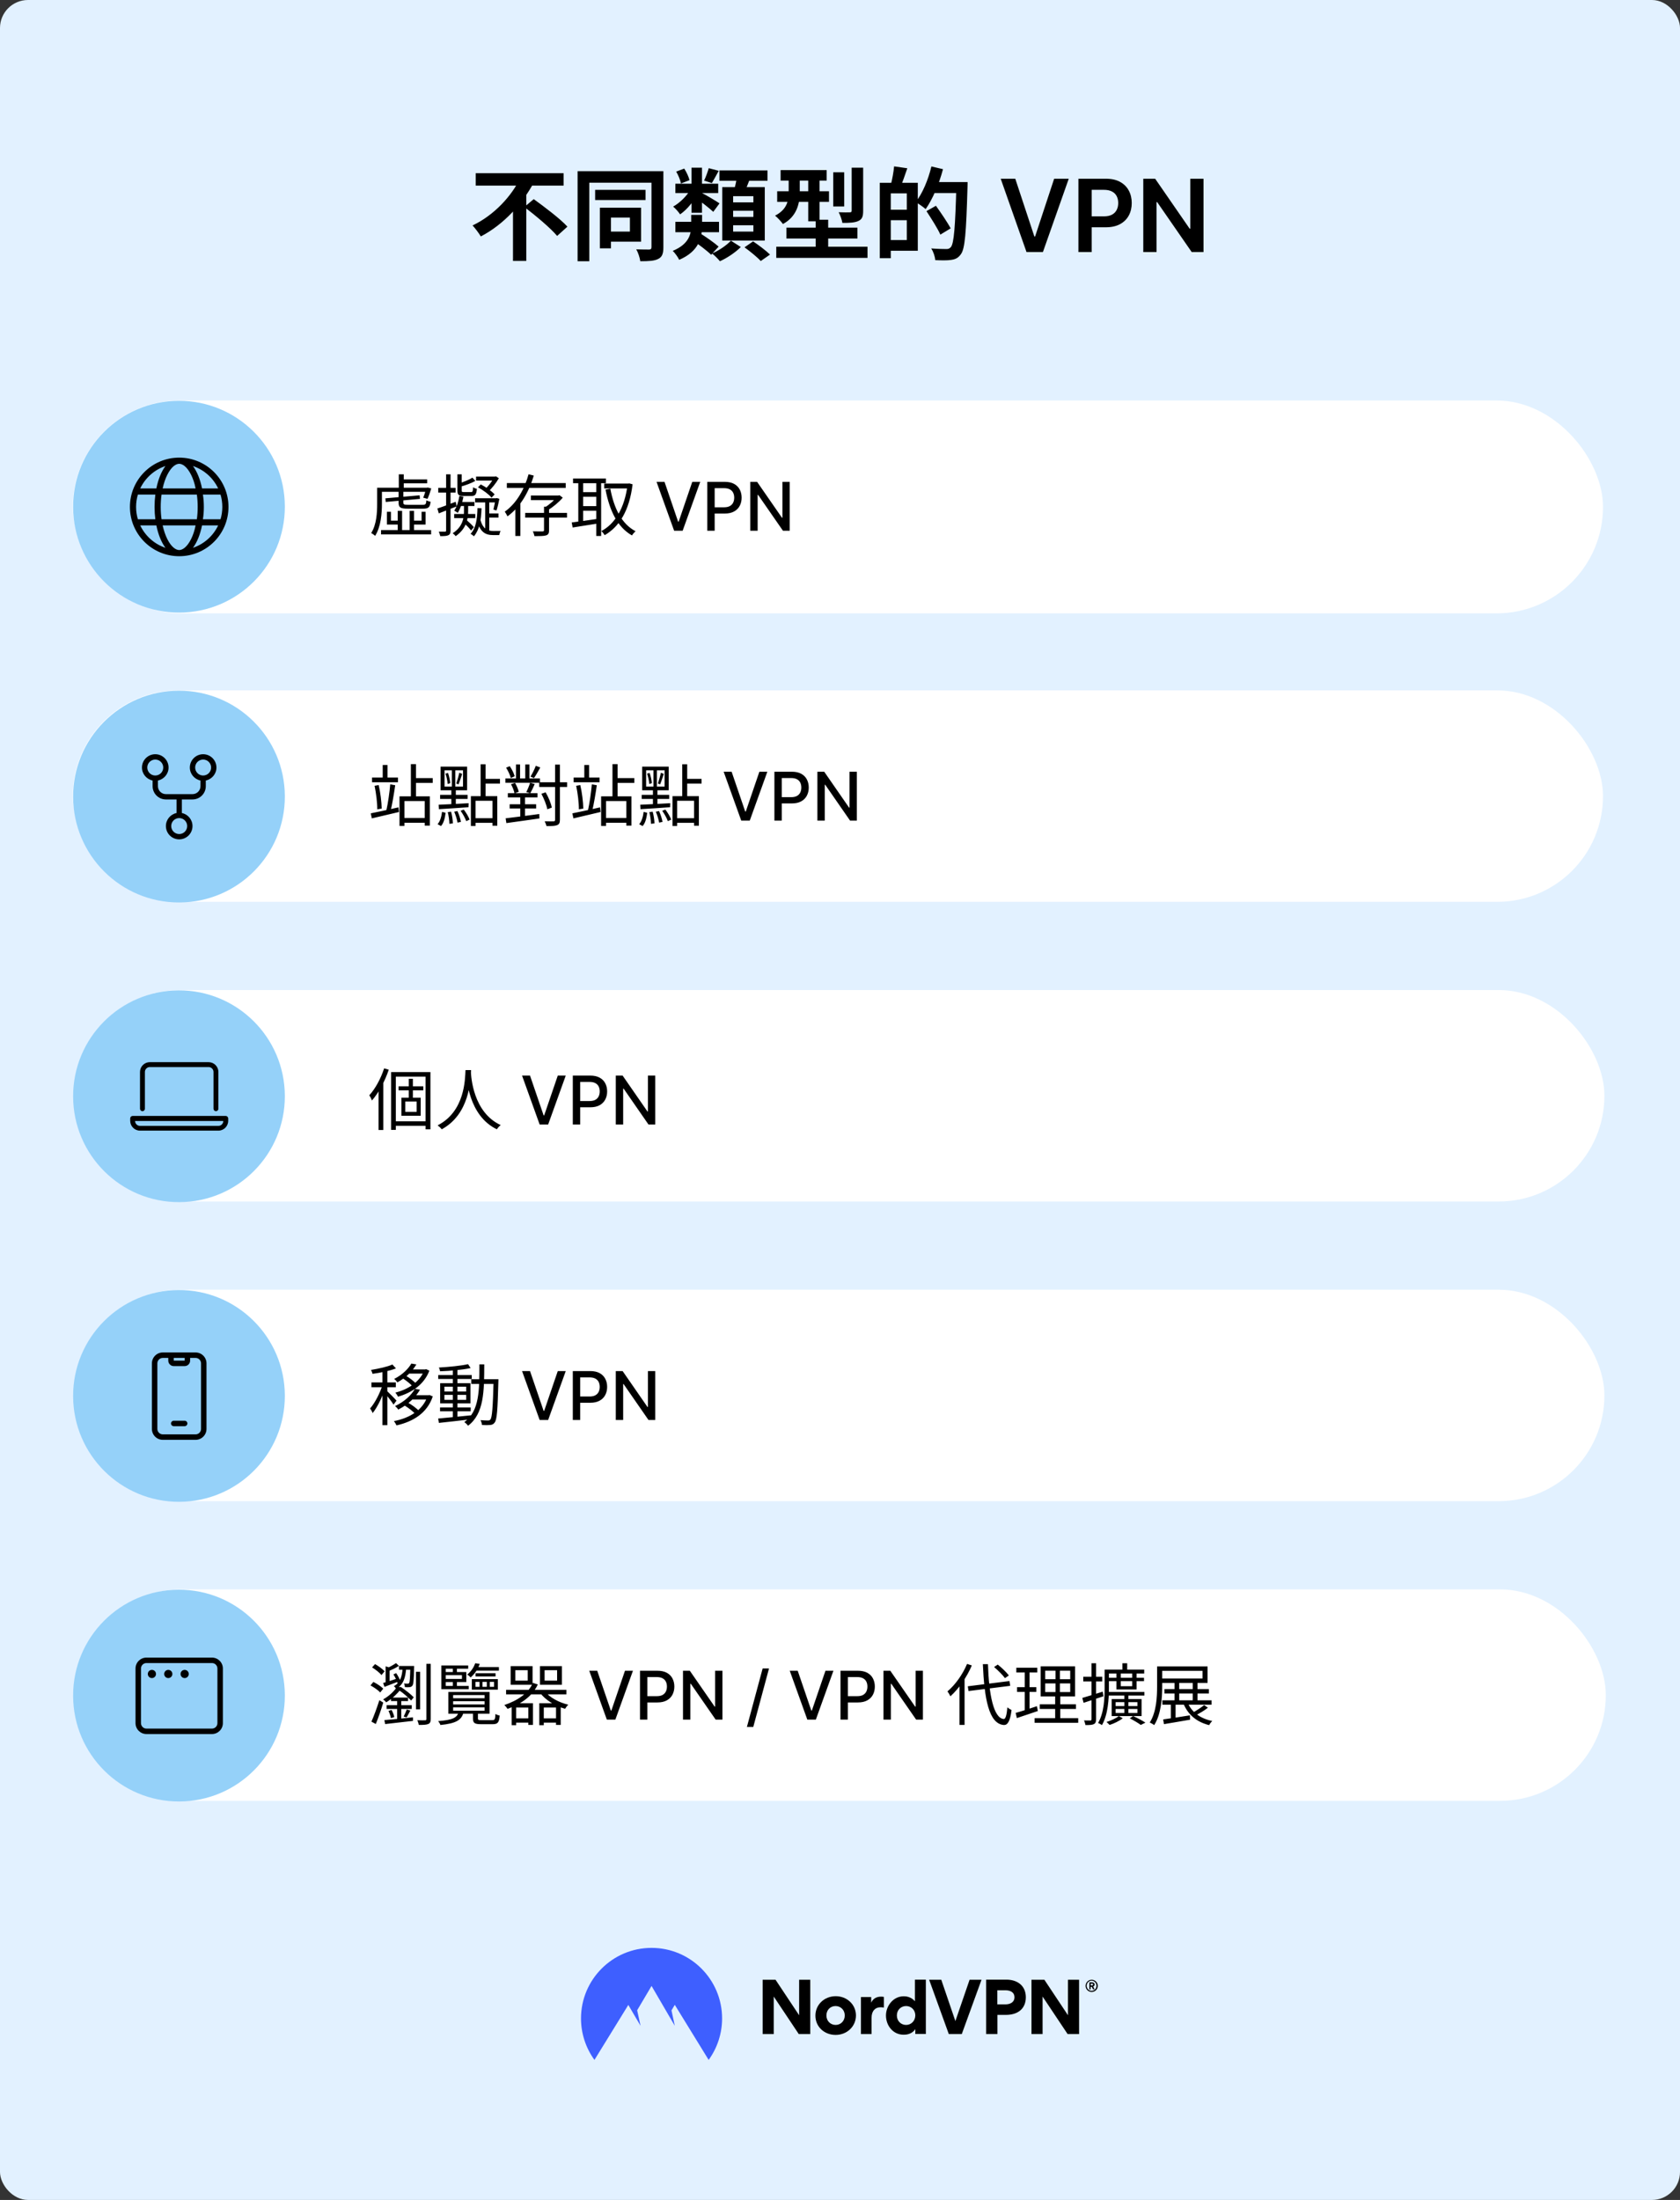 <svg fill="none" height="1571" viewBox="0 0 1200 1571" width="1200" xmlns="http://www.w3.org/2000/svg" xmlns:xlink="http://www.w3.org/1999/xlink"><rect x="0" y="0" width="1200" height="1571" fill="#333333" stroke="none"/><clipPath id="clip0_273_95"><rect height="1571" rx="20" width="1200"/></clipPath><g clip-path="url(#clip0_273_95)"><rect fill="#e2f1ff" height="1571" rx="20" width="1200"/><g fill="#000000"><path d="M339.776 123.696H402.56V132.552H339.776V123.696ZM374.552 147.816 381.248 142.2C388.952 147.816 400.04 156.096 405.296 161.856L397.952 168.48C393.2 162.792 382.544 153.936 374.552 147.816ZM371.672 126.936 381.32 130.32C373.112 145.512 360.008 160.2 343.448 168.84 342.08 166.536 339.344 162.936 337.544 160.992 352.952 153.72 365.696 139.752 371.672 126.936ZM366.416 144.36 375.92 134.928V186.336H366.416V144.36ZM425.096 135.576H461.096V142.848H425.096V135.576ZM428.48 148.32H436.4V177.336H428.48V148.32ZM432.8 148.32H457.928V172.584H432.8V165.384H449.936V155.376H432.8V148.32ZM412.568 122.256H470.168V130.464H420.92V186.552H412.568V122.256ZM465.344 122.256H473.84V176.616C473.84 181.08 472.976 183.528 470.168 184.896 467.432 186.336 463.472 186.552 457.352 186.552 457.064 184.176 455.768 180.216 454.472 178.056 458.288 178.2 462.464 178.2 463.688 178.2 464.912 178.128 465.344 177.696 465.344 176.472V122.256ZM482.408 158.4H513.584V165.816H482.408V158.4ZM482.408 131.184H513.008V137.88H482.408V131.184ZM506.24 120.096 513.368 121.968C511.568 125.28 509.84 128.52 508.472 130.752L502.928 128.952C504.152 126.432 505.52 122.688 506.24 120.096ZM493.928 119.736H501.416V151.92H493.928V119.736ZM482.984 122.544 488.744 120.384C490.4 122.976 491.984 126.36 492.488 128.664L486.368 131.04C486.008 128.736 484.568 125.208 482.984 122.544ZM494.72 171.576 499.76 166.392C504.152 169.128 510.272 173.376 513.296 176.112L507.968 181.944C505.16 179.136 499.112 174.6 494.72 171.576ZM501.056 137.664C503.648 138.888 512 143.856 513.944 145.224L509.48 151.272C506.672 148.608 500.048 143.496 496.808 141.336L501.056 137.664ZM493.424 135 498.968 137.016C496.088 143.136 490.904 149.616 485.792 153.072 484.712 151.416 482.408 148.824 480.824 147.528 485.648 144.864 490.76 139.752 493.424 135ZM513.872 121.68H548.216V129.096H513.872V121.68ZM523.664 150.48V154.872H538.136V150.48H523.664ZM523.664 160.848V165.384H538.136V160.848H523.664ZM523.664 140.112V144.504H538.136V140.112H523.664ZM515.888 133.632H546.272V171.792H515.888V133.632ZM526.544 125.64 536.048 126.72C534.392 131.184 532.52 135.648 531.08 138.672L523.88 137.232C524.96 133.92 526.04 129.096 526.544 125.64ZM522.08 171.864 529.136 176.4C525.464 180.144 519.416 184.248 514.232 186.552 512.864 184.896 510.488 182.448 508.616 181.008 513.584 178.92 519.272 174.96 522.08 171.864ZM531.8 176.616 537.92 172.368C541.88 175.032 547.28 179.064 550.016 181.8L543.392 186.408C541.016 183.744 535.76 179.496 531.8 176.616ZM493.712 153.432H501.488V161.28C501.488 169.488 499.4 179.424 485.144 185.544 484.28 183.672 482.048 180.576 480.536 179.136 492.272 174.312 493.712 166.968 493.712 161.064V153.432ZM557.576 121.464H590.48V128.952H557.576V121.464ZM555.128 136.584H592.136V144.144H555.128V136.584ZM554.48 176.184H619.64V184.176H554.48V176.184ZM561.752 162.576H612.44V170.352H561.752V162.576ZM577.304 124.344H585.368V158.04H577.304V124.344ZM582.632 156.888H591.56V182.088H582.632V156.888ZM595.16 123.048H603.008V147.456H595.16V123.048ZM608.336 119.736H616.544V150.552C616.544 154.584 615.824 156.6 613.088 157.824 610.424 159.048 606.752 159.192 601.712 159.192 601.352 156.96 600.2 153.72 599.048 151.56 602.36 151.704 605.888 151.704 606.968 151.632 607.976 151.632 608.336 151.344 608.336 150.408V119.736ZM563.336 124.488H571.256V137.304C571.256 145.224 569.24 154.584 559.232 159.984 558.152 158.4 555.2 155.16 553.616 154.008 562.4 149.472 563.336 142.992 563.336 137.088V124.488ZM633.464 130.536H655.568V179.064H633.464V171.432H647.72V138.096H633.464V130.536ZM628.424 130.536H636.272V184.392H628.424V130.536ZM633.104 149.76H651.536V157.248H633.104V149.76ZM638.648 118.8 648.08 120.168C646.424 125.064 644.624 130.176 643.184 133.56L636.272 132.048C637.28 128.304 638.288 122.76 638.648 118.8ZM665.072 130.032H686.096V137.88H665.072V130.032ZM683.144 130.032H691.136C691.136 130.032 691.136 132.84 691.064 133.92 690.128 166.32 689.264 177.768 686.312 181.584 684.296 184.392 682.28 185.184 679.328 185.616 676.592 186.048 672.2 185.976 668.024 185.76 667.88 183.384 666.728 179.712 665.144 177.408 669.824 177.768 674.144 177.84 675.944 177.84 677.384 177.84 678.176 177.552 679.112 176.544 681.416 174.096 682.352 161.712 683.144 131.688V130.032ZM665.288 118.872 673.568 120.816C670.76 131.472 666.08 142.416 661.184 149.328 659.6 147.888 656.072 145.44 654.056 144.288 658.88 138.24 662.984 128.448 665.288 118.872ZM661.76 150.768 668.528 146.952C672.056 151.92 676.808 158.832 679.04 163.08L671.696 167.544C669.752 163.152 665.216 156.096 661.76 150.768ZM725.198 127.636 738.826 168.852H739.363L752.965 127.636H763.397L744.936 180H733.226L714.792 127.636H725.198ZM770.294 180V127.636H789.93C793.953 127.636 797.328 128.386 800.055 129.886 802.799 131.386 804.87 133.449 806.268 136.074 807.683 138.682 808.39 141.648 808.39 144.972 808.39 148.33 807.683 151.312 806.268 153.92 804.853 156.528 802.765 158.582 800.004 160.082 797.243 161.565 793.842 162.307 789.802 162.307H776.788V154.509H788.524C790.876 154.509 792.802 154.099 794.302 153.281 795.802 152.463 796.91 151.338 797.626 149.906 798.359 148.474 798.725 146.83 798.725 144.972 798.725 143.114 798.359 141.477 797.626 140.062 796.91 138.648 795.794 137.548 794.277 136.764 792.777 135.963 790.842 135.562 788.473 135.562H779.779V180H770.294ZM859.661 127.636V180H851.223L826.55 144.332H826.115V180H816.63V127.636H825.118L849.766 163.33H850.226V127.636H859.661Z"/><path d="M775.409 1418.11C775.409 1416.97 775.879 1415.83 776.686 1415.03 777.492 1414.22 778.634 1413.75 779.776 1413.75 780.919 1413.75 782.061 1414.22 782.867 1415.03 783.673 1415.83 784.144 1416.97 784.144 1418.11 784.144 1418.72 784.009 1419.25 783.808 1419.79 783.606 1420.33 783.27 1420.8 782.867 1421.2 782.464 1421.6 781.994 1421.94 781.456 1422.14 780.919 1422.34 780.381 1422.48 779.776 1422.48 779.172 1422.48 778.634 1422.34 778.097 1422.14 777.559 1421.94 777.089 1421.6 776.686 1421.2 776.282 1420.8 775.946 1420.33 775.745 1419.79 775.476 1419.25 775.409 1418.65 775.409 1418.11ZM776.215 1418.11C776.215 1418.58 776.282 1419.05 776.484 1419.46 776.686 1419.86 776.887 1420.26 777.223 1420.6 777.559 1420.93 777.962 1421.2 778.365 1421.4 778.768 1421.6 779.239 1421.67 779.709 1421.67 780.65 1421.67 781.59 1421.27 782.195 1420.6 782.867 1419.93 783.203 1419.05 783.203 1418.05 783.203 1417.11 782.8 1416.17 782.195 1415.5 781.523 1414.82 780.65 1414.42 779.709 1414.42 779.239 1414.42 778.768 1414.49 778.365 1414.69 777.962 1414.89 777.559 1415.16 777.223 1415.5 776.887 1415.83 776.618 1416.23 776.484 1416.64 776.282 1417.17 776.215 1417.64 776.215 1418.11ZM779.104 1420.6H778.097V1415.63H780.045C781.053 1415.63 781.859 1416.17 781.859 1417.17 781.859 1417.51 781.792 1417.78 781.59 1418.05 781.389 1418.31 781.187 1418.52 780.851 1418.58L781.859 1420.6H780.717L779.776 1418.78H779.037V1420.6H779.104ZM779.978 1416.57H779.104V1417.78H779.978C780.381 1417.78 780.784 1417.64 780.784 1417.17 780.784 1416.7 780.381 1416.57 779.978 1416.57Z"/><path clip-rule="evenodd" d="M570.546 1452.54 552.673 1425.76V1452.54H544.745V1413.75H553.95L570.814 1439.12V1413.75H578.743V1452.54H570.546Z" fill-rule="evenodd"/><path clip-rule="evenodd" d="M596.951 1425.5C588.888 1425.5 582.438 1431.47 582.438 1439.39 582.438 1447.38 588.821 1453.15 596.884 1453.15 604.947 1453.15 611.397 1447.17 611.397 1439.19 611.33 1431.34 604.88 1425.5 596.951 1425.5ZM596.884 1446.03C593.256 1446.03 590.299 1443.28 590.299 1439.25 590.299 1435.23 593.189 1432.54 596.817 1432.54 600.445 1432.54 603.402 1435.29 603.402 1439.25 603.402 1443.21 600.512 1446.03 596.884 1446.03Z" fill-rule="evenodd"/><path clip-rule="evenodd" d="M631.351 1426.03V1433.62C630.545 1433.48 629.672 1433.42 628.865 1433.42 625.17 1433.42 622.55 1435.97 622.55 1440.93V1452.54H614.957V1426.1H622.281V1429.99H622.348C623.759 1426.97 626.447 1425.83 629.201 1425.83 630.008 1425.76 630.68 1425.9 631.351 1426.03Z" fill-rule="evenodd"/><path clip-rule="evenodd" d="M653.526 1413.68V1429.05H653.458C650.704 1425.83 647.075 1425.56 645.53 1425.56 637.938 1425.56 632.831 1432.54 632.831 1439.26 632.831 1446.37 637.736 1453.01 645.463 1453.01 647.277 1453.01 651.241 1452.75 653.727 1449.12H653.794V1452.48H661.32V1413.68H653.526ZM647.21 1446.03C643.581 1446.03 640.625 1443.28 640.625 1439.26 640.625 1435.23 643.581 1432.54 647.21 1432.54 650.838 1432.54 653.794 1435.3 653.794 1439.26 653.727 1443.21 650.771 1446.03 647.21 1446.03Z" fill-rule="evenodd"/><path clip-rule="evenodd" d="M677.713 1452.54 663.67 1413.75H672.337L682.416 1443.28 692.562 1413.75H701.095L686.985 1452.54H677.713Z" fill-rule="evenodd"/><path clip-rule="evenodd" d="M718.835 1413.68H704.389V1452.54H712.451V1438.85H718.566C726.696 1438.85 732.743 1434.76 732.743 1426.17 732.676 1417.91 726.629 1413.68 718.835 1413.68ZM718.163 1431.34H712.384V1421.27H718.095C721.455 1421.27 724.613 1422.54 724.613 1426.3 724.613 1429.99 721.321 1431.34 718.163 1431.34Z" fill-rule="evenodd"/><path clip-rule="evenodd" d="M762.575 1452.54 744.702 1425.76V1452.54H736.774V1413.75H745.979L762.844 1439.12V1413.75H770.772V1452.54H762.575Z" fill-rule="evenodd"/></g><path clip-rule="evenodd" d="M424.608 1471C418.36 1462.41 415 1452.01 415 1441.4 415 1413.55 437.576 1391 465.393 1391 493.209 1391 515.785 1413.55 515.785 1441.4 515.785 1452.01 512.426 1462.41 506.177 1471L481.989 1431.67 479.637 1435.63 481.989 1446.64 465.393 1418.18 455.113 1435.56 457.531 1446.64 448.797 1431.74 424.608 1471Z" fill="#3e5fff" fill-rule="evenodd"/><rect fill="#ffffff" height="152" rx="76" width="1093" x="52" y="286"/><rect fill="#ffffff" height="151" rx="75.5" width="1093" x="52" y="493"/><rect fill="#ffffff" height="151" rx="75.5" width="1093" x="53" y="707"/><rect fill="#ffffff" height="151" rx="75.5" width="1093" x="53" y="921"/><rect fill="#ffffff" height="151" rx="75.5" width="1093" x="54" y="1135"/><path d="M286.439 342.376H305.111V345.16H286.439V342.376ZM271.415 348.28H305.495V351.208H271.415V348.28ZM272.183 378.52H307.943V381.64H272.183V378.52ZM284.855 338.728H288.406V349.816H284.855V338.728ZM284.087 364.792H287.207V379.72H284.087V364.792ZM292.583 364.792H295.751V379.816H292.583V364.792ZM275.255 355.864 299.735 353.704 299.975 356.248 275.543 358.456 275.255 355.864ZM284.711 350.824H288.119V358.984C288.119 360.28 288.647 360.472 291.527 360.472 292.871 360.472 300.119 360.472 301.943 360.472 304.007 360.472 304.343 360.088 304.583 357.256 305.303 357.736 306.647 358.168 307.559 358.312 307.127 362.248 306.071 363.256 302.279 363.256 301.079 363.256 292.487 363.256 291.335 363.256 286.103 363.256 284.711 362.44 284.711 358.984V350.824ZM269.398 348.28H272.807V359.8C272.807 366.472 272.087 376.168 267.959 382.648 267.383 382.072 265.895 381.016 265.127 380.68 269.015 374.536 269.398 365.944 269.398 359.752V348.28ZM304.391 348.28H304.967L305.543 348.136 308.039 348.808C307.271 351.4 306.263 354.376 305.351 356.248L302.279 355.384C303.047 353.656 303.863 351.016 304.391 348.808V348.28ZM276.359 365.464H279.239V371.8H285.767V374.584H276.359V365.464ZM301.127 365.464H304.007V374.584H294.359V371.8H301.127V365.464ZM326.711 338.728H329.783V350.152C329.783 351.208 329.975 351.4 331.415 351.4 332.087 351.4 335.543 351.4 336.406 351.4 337.559 351.4 337.751 350.968 337.895 347.944 338.567 348.472 339.767 348.904 340.631 349.096 340.295 353.128 339.431 354.184 336.743 354.184 335.975 354.184 331.799 354.184 331.079 354.184 327.575 354.184 326.711 353.368 326.711 350.152V338.728ZM337.415 341.08 339.527 343.432C336.599 345.112 332.327 346.6 328.727 347.608 328.535 346.936 328.103 345.976 327.719 345.256 331.127 344.2 335.159 342.616 337.415 341.08ZM328.151 354.136 331.031 354.712C330.215 359.08 328.775 363.448 326.951 366.232 326.375 365.8 325.174 365.032 324.455 364.648 326.327 361.96 327.479 358.12 328.151 354.136ZM341.062 362.824 343.943 362.968C343.655 371.8 342.407 378.328 338.519 382.984 338.039 382.456 336.839 381.592 336.119 381.208 339.959 377.128 340.871 370.84 341.062 362.824ZM328.631 358.456H338.903V361.336H327.767L328.631 358.456ZM324.407 367.048H339.479V369.976H324.407V367.048ZM340.055 340.312H354.071V343.192H340.055V340.312ZM339.335 355.816H354.791V358.792H339.335V355.816ZM331.415 359.848H334.391V364.888C334.391 369.928 333.479 377.368 325.463 382.888 325.031 382.216 324.071 381.352 323.351 380.776 330.887 375.976 331.415 369.16 331.415 364.84V359.848ZM331.175 373.336 333.095 371.224C334.967 372.856 337.367 375.064 338.471 376.456L336.503 378.856C335.399 377.368 333.095 374.968 331.175 373.336ZM352.919 340.312H353.639L354.215 340.12 356.327 341.512C354.311 345.064 351.143 348.952 348.503 351.4 347.975 350.728 347.063 349.816 346.439 349.336 348.839 347.224 351.575 343.624 352.919 340.936V340.312ZM341.399 347.992 343.415 345.928C347.063 347.8 351.287 350.728 353.303 353.08L351.095 355.384C349.223 353.032 345.047 349.96 341.399 347.992ZM353.975 355.816H354.407L354.887 355.672 356.711 356.2C356.135 359.08 355.367 362.44 354.647 364.552L352.439 363.88C352.919 361.864 353.543 358.792 353.975 356.248V355.816ZM346.583 356.968H349.463V380.392L346.583 379V356.968ZM348.119 366.664H356.039V369.64H348.119V366.664ZM342.983 370.552C344.759 377.896 348.407 379.192 352.631 379.192 353.351 379.192 356.471 379.192 357.575 379.144 357.143 379.912 356.759 381.304 356.615 382.12H352.439C346.919 382.12 342.935 380.296 340.679 371.416L342.983 370.552ZM312.407 363.112C315.767 362.056 320.663 360.184 325.511 358.312L326.183 361.624C321.767 363.4 317.111 365.176 313.415 366.616L312.407 363.112ZM313.031 348.376H325.415V351.736H313.031V348.376ZM318.647 338.728H321.815V378.856C321.815 380.728 321.383 381.688 320.231 382.216 319.127 382.744 317.351 382.888 314.471 382.84 314.279 382.024 313.895 380.632 313.415 379.672 315.479 379.72 317.255 379.72 317.831 379.672 318.407 379.672 318.647 379.48 318.647 378.856V338.728ZM375.143 366.28H404.999V369.64H375.143V366.28ZM379.223 353.848H398.999V357.16H379.223V353.848ZM388.583 361.816H392.183V378.616C392.183 380.728 391.751 381.736 390.119 382.312 388.535 382.84 385.895 382.84 381.767 382.84 381.575 381.832 381.095 380.44 380.615 379.432 383.831 379.528 386.663 379.48 387.527 379.48 388.343 379.432 388.583 379.24 388.583 378.568V361.816ZM398.039 353.848H398.903L399.671 353.656 401.975 355.384C399.143 358.696 394.919 362.2 391.223 364.408 390.743 363.784 389.831 362.776 389.207 362.296 392.423 360.376 396.215 357.016 398.039 354.52V353.848ZM362.039 344.968H404.087V348.424H362.039V344.968ZM377.543 338.68 381.287 339.64C377.927 350.68 372.071 361.864 362.471 368.728 362.087 367.816 361.175 366.232 360.551 365.368 369.287 359.272 374.855 348.616 377.543 338.68ZM368.087 358.312H371.687V382.744H368.087V358.312ZM431.591 345.304H449.303V348.808H431.591V345.304ZM409.319 341.704H432.791V345.064H409.319V341.704ZM414.935 351.448H427.415V354.76H414.935V351.448ZM414.935 361.432H427.415V364.696H414.935V361.432ZM448.247 345.304H448.871L449.543 345.208 451.847 345.832C449.543 364.936 442.199 376.216 431.927 382.168 431.351 381.256 430.343 379.912 429.527 379.24 439.031 374.296 446.183 363.016 448.247 346.168V345.304ZM435.959 349C438.503 362.872 444.071 374.248 453.959 379.336 453.143 380.056 451.991 381.4 451.415 382.36 440.999 376.456 435.479 364.744 432.503 349.672L435.959 349ZM413.062 343H416.519V374.152H413.062V343ZM425.927 343H429.383V382.744H425.927V343ZM408.359 373.096C413.062 372.52 420.311 371.512 427.319 370.456L427.511 373.768C420.935 374.824 414.023 375.928 409.031 376.696L408.359 373.096ZM474.652 344.091 484.368 372.523H484.76L494.476 344.091H500.169L487.607 379H481.521L468.959 344.091H474.652ZM505.21 379V344.091H517.653C520.369 344.091 522.619 344.585 524.403 345.574 526.188 346.562 527.523 347.915 528.409 349.631 529.295 351.335 529.739 353.256 529.739 355.392 529.739 357.54 529.29 359.472 528.392 361.188 527.506 362.892 526.165 364.244 524.369 365.244 522.585 366.233 520.341 366.727 517.636 366.727H509.08V362.261H517.159C518.875 362.261 520.267 361.966 521.335 361.375 522.403 360.773 523.188 359.955 523.688 358.92 524.188 357.886 524.438 356.71 524.438 355.392 524.438 354.074 524.188 352.903 523.688 351.881 523.188 350.858 522.398 350.057 521.318 349.477 520.25 348.898 518.841 348.608 517.091 348.608H510.477V379H505.21ZM564.089 344.091V379H559.249L541.504 353.398H541.18V379H535.913V344.091H540.788L558.55 369.727H558.874V344.091H564.089Z" fill="#000000"/><path d="M265.736 555.232H284.264V558.64H265.736V555.232ZM273.368 546.304H276.776V556.96H273.368V546.304ZM295.304 555.664H309.08V559.072H295.304V555.664ZM287.048 584.128H305.192V587.536H287.048V584.128ZM293.48 545.68H297.128V570.16H293.48V545.68ZM285.368 568.672H307.016V589.6H303.368V572.032H288.872V589.792H285.368V568.672ZM264.824 580.816C269.768 579.856 277.352 578.224 284.6 576.544L284.984 579.856C278.168 581.488 270.872 583.216 265.592 584.416L264.824 580.816ZM267.56 561.136 270.488 560.608C271.736 565.936 272.552 572.752 272.648 577.408L269.48 577.936C269.528 573.424 268.664 566.464 267.56 561.136ZM278.744 560.08 282.296 560.752C281.432 566.752 280.136 574.48 278.984 579.184L276.008 578.512C277.112 573.76 278.264 565.696 278.744 560.08ZM336.344 568.528H355.208V589.648H351.752V571.84H339.656V589.84H336.344V568.528ZM343.304 545.776H346.856V569.584H343.304V545.776ZM345.368 556.192H357.128V559.552H345.368V556.192ZM338.072 584.272H353.432V587.584H338.072V584.272ZM317.528 550.096V561.712H330.728V550.096H317.528ZM314.696 547.456H333.656V564.352H314.696V547.456ZM318.2 552.448 320.024 551.968C320.84 554.32 321.464 557.344 321.608 559.264L319.736 559.84C319.64 557.824 319.016 554.8 318.2 552.448ZM319.832 579.952 322.184 579.616C322.952 582.256 323.432 585.712 323.48 587.968L320.984 588.304C320.984 586.048 320.504 582.592 319.832 579.952ZM324.44 579.664 326.744 579.184C327.848 581.584 328.904 584.8 329.24 586.912L326.792 587.44C326.504 585.328 325.496 582.112 324.44 579.664ZM329 578.992 331.256 578.128C332.984 580.336 334.712 583.312 335.432 585.28L333.032 586.384C332.312 584.32 330.632 581.248 329 578.992ZM315.752 579.76 318.296 580.432C317.816 583.984 317.048 587.728 314.984 589.888L312.536 588.544C314.408 586.576 315.32 583.072 315.752 579.76ZM328.04 551.824 330.152 552.64C329.288 555.088 328.328 558.208 327.512 560.128L325.928 559.504C326.648 557.44 327.608 554.032 328.04 551.824ZM313.304 574.672C318.632 574.432 326.792 574.048 334.76 573.568L334.664 576.448C326.984 577.024 319.016 577.504 313.496 577.84L313.304 574.672ZM314.36 567.616H333.992V570.544H314.36V567.616ZM322.76 548.704H325.208V563.104H325.592V575.488H322.376V563.104H322.76V548.704ZM385.16 558.64H405.08V562H385.16V558.64ZM361.016 555.904H385.688V558.976H361.016V555.904ZM362.744 566.416H383.912V569.44H362.744V566.416ZM364.04 574.336H382.952V577.36H364.04V574.336ZM396.488 546.016H399.944V585.424C399.944 587.632 399.368 588.64 398.024 589.216 396.584 589.84 394.232 589.936 390.344 589.888 390.152 588.976 389.528 587.44 389.048 586.48 391.928 586.576 394.568 586.576 395.336 586.528 396.152 586.528 396.488 586.24 396.488 585.424V546.016ZM386.696 566.848 389.72 565.792C391.784 569.296 393.656 573.808 394.136 576.736L390.92 577.888C390.44 575.008 388.616 570.4 386.696 566.848ZM361.496 548.224 364.088 547.12C365.672 549.376 367.112 552.352 367.64 554.32L364.856 555.616C364.376 553.6 362.984 550.528 361.496 548.224ZM365 560.032 367.88 559.072C369.08 561.088 370.184 563.728 370.52 565.456L367.496 566.56C367.208 564.832 366.152 562.048 365 560.032ZM368.552 545.92H371.48V557.392H368.552V545.92ZM371.624 567.376H375.032V584.704H371.624V567.376ZM375.176 545.92H378.152V557.392H375.176V545.92ZM361.16 584.368C367.16 583.648 376.424 582.496 385.208 581.296L385.304 584.464C376.856 585.712 367.832 586.912 361.688 587.776L361.16 584.368ZM382.712 546.832 385.928 548.08C384.488 550.672 382.76 553.696 381.416 555.664L378.92 554.56C380.216 552.544 381.896 549.136 382.712 546.832ZM378.632 558.976 381.944 559.888C380.936 562.24 379.736 564.784 378.776 566.464L375.896 565.648C376.856 563.872 378.056 560.944 378.632 558.976ZM409.736 555.232H428.264V558.64H409.736V555.232ZM417.368 546.304H420.776V556.96H417.368V546.304ZM439.304 555.664H453.08V559.072H439.304V555.664ZM431.048 584.128H449.192V587.536H431.048V584.128ZM437.48 545.68H441.128V570.16H437.48V545.68ZM429.368 568.672H451.016V589.6H447.368V572.032H432.872V589.792H429.368V568.672ZM408.824 580.816C413.768 579.856 421.352 578.224 428.6 576.544L428.984 579.856C422.168 581.488 414.872 583.216 409.592 584.416L408.824 580.816ZM411.56 561.136 414.488 560.608C415.736 565.936 416.552 572.752 416.648 577.408L413.48 577.936C413.528 573.424 412.664 566.464 411.56 561.136ZM422.744 560.08 426.296 560.752C425.432 566.752 424.136 574.48 422.984 579.184L420.008 578.512C421.112 573.76 422.264 565.696 422.744 560.08ZM480.344 568.528H499.208V589.648H495.752V571.84H483.656V589.84H480.344V568.528ZM487.304 545.776H490.856V569.584H487.304V545.776ZM489.368 556.192H501.128V559.552H489.368V556.192ZM482.072 584.272H497.432V587.584H482.072V584.272ZM461.528 550.096V561.712H474.728V550.096H461.528ZM458.696 547.456H477.656V564.352H458.696V547.456ZM462.2 552.448 464.024 551.968C464.84 554.32 465.464 557.344 465.608 559.264L463.736 559.84C463.64 557.824 463.016 554.8 462.2 552.448ZM463.832 579.952 466.184 579.616C466.952 582.256 467.432 585.712 467.48 587.968L464.984 588.304C464.984 586.048 464.504 582.592 463.832 579.952ZM468.44 579.664 470.744 579.184C471.848 581.584 472.904 584.8 473.24 586.912L470.792 587.44C470.504 585.328 469.496 582.112 468.44 579.664ZM473 578.992 475.256 578.128C476.984 580.336 478.712 583.312 479.432 585.28L477.032 586.384C476.312 584.32 474.632 581.248 473 578.992ZM459.752 579.76 462.296 580.432C461.816 583.984 461.048 587.728 458.984 589.888L456.536 588.544C458.408 586.576 459.32 583.072 459.752 579.76ZM472.04 551.824 474.152 552.64C473.288 555.088 472.328 558.208 471.512 560.128L469.928 559.504C470.648 557.44 471.608 554.032 472.04 551.824ZM457.304 574.672C462.632 574.432 470.792 574.048 478.76 573.568L478.664 576.448C470.984 577.024 463.016 577.504 457.496 577.84L457.304 574.672ZM458.36 567.616H477.992V570.544H458.36V567.616ZM466.76 548.704H469.208V563.104H469.592V575.488H466.376V563.104H466.76V548.704ZM522.589 551.091 532.305 579.523H532.697L542.413 551.091H548.107L535.544 586H529.459L516.896 551.091H522.589ZM553.148 586V551.091H565.591C568.307 551.091 570.557 551.585 572.341 552.574 574.125 553.562 575.46 554.915 576.347 556.631 577.233 558.335 577.676 560.256 577.676 562.392 577.676 564.54 577.227 566.472 576.33 568.188 575.443 569.892 574.102 571.244 572.307 572.244 570.523 573.233 568.278 573.727 565.574 573.727H557.017V569.261H565.097C566.813 569.261 568.205 568.966 569.273 568.375 570.341 567.773 571.125 566.955 571.625 565.92 572.125 564.886 572.375 563.71 572.375 562.392 572.375 561.074 572.125 559.903 571.625 558.881 571.125 557.858 570.335 557.057 569.256 556.477 568.188 555.898 566.778 555.608 565.028 555.608H558.415V586H553.148ZM612.027 551.091V586H607.186L589.442 560.398H589.118V586H583.851V551.091H588.726L606.487 576.727H606.811V551.091H612.027Z" fill="#000000"/><path d="M279.368 765.608H307.448V806.456H303.992V768.824H282.728V806.84H279.368V765.608ZM284.696 775.784H302.36V778.616H284.696V775.784ZM281.192 800.744H305.912V803.96H281.192V800.744ZM291.992 770.36H294.92V785.576H291.992V770.36ZM289.496 786.584V794.024H297.608V786.584H289.496ZM286.712 783.896H300.488V796.76H286.712V783.896ZM274.376 762.92 277.688 763.88C274.952 772.088 270.488 780.344 265.688 785.864 265.4 785 264.392 783.032 263.768 782.168 268.088 777.464 272.024 770.216 274.376 762.92ZM270.392 774.68 273.752 771.272 273.8 771.32V806.936H270.392V774.68ZM332.504 764.168H336.488C336.104 771.704 335.384 795.656 315.512 806.456 314.888 805.544 313.688 804.44 312.584 803.624 332.168 793.64 332.168 770.552 332.504 764.168ZM336.344 765.128C336.488 768.872 337.88 794.36 357.656 803.432 356.6 804.248 355.496 805.448 354.92 806.456 334.568 796.712 333.224 769.88 332.888 765.464L336.344 765.128ZM378.589 768.091 388.305 796.523H388.697L398.413 768.091H404.107L391.544 803H385.459L372.896 768.091H378.589ZM409.148 803V768.091H421.591C424.307 768.091 426.557 768.585 428.341 769.574 430.125 770.562 431.46 771.915 432.347 773.631 433.233 775.335 433.676 777.256 433.676 779.392 433.676 781.54 433.227 783.472 432.33 785.188 431.443 786.892 430.102 788.244 428.307 789.244 426.523 790.233 424.278 790.727 421.574 790.727H413.017V786.261H421.097C422.813 786.261 424.205 785.966 425.273 785.375 426.341 784.773 427.125 783.955 427.625 782.92 428.125 781.886 428.375 780.71 428.375 779.392 428.375 778.074 428.125 776.903 427.625 775.881 427.125 774.858 426.335 774.057 425.256 773.477 424.188 772.898 422.778 772.608 421.028 772.608H414.415V803H409.148ZM468.027 768.091V803H463.186L445.442 777.398H445.118V803H439.851V768.091H444.726L462.487 793.727H462.811V768.091H468.027Z" fill="#000000"/><path d="M293.816 973.728 297.416 974.352C294.632 979.008 290.312 983.616 283.832 987.168 283.352 986.4 282.296 985.248 281.528 984.72 287.528 981.696 291.704 977.424 293.816 973.728ZM292.664 977.904H304.328V980.88H290.552L292.664 977.904ZM303.08 977.904H303.752L304.376 977.712 306.68 978.816C302.888 988.896 293.912 994.608 284.264 997.392 283.928 996.528 283.016 995.184 282.392 994.464 291.272 992.304 299.912 986.88 303.08 978.48V977.904ZM287.672 984.288 289.976 982.464C292.616 984 295.736 986.4 297.272 988.176L294.872 990.192C293.432 988.464 290.264 985.92 287.672 984.288ZM296.36 991.776 300.008 992.4C296.936 997.632 291.944 1002.77 284.456 1006.61 283.976 1005.79 282.92 1004.64 282.152 1004.11 289.208 1000.8 294.008 996 296.36 991.776ZM295.016 996.336H306.488V999.408H292.856L295.016 996.336ZM305.432 996.336H306.152L306.824 996.192 309.128 997.2C305.048 1009.34 294.824 1015.25 283.208 1017.89 282.824 1016.98 282.008 1015.58 281.384 1014.82 292.232 1012.75 302.024 1007.18 305.432 996.912V996.336ZM288.728 1003.54 291.176 1001.52C294.248 1003.2 297.848 1005.89 299.576 1007.86L297.032 1010.11C295.352 1008.1 291.8 1005.36 288.728 1003.54ZM273.176 977.664H276.68V1017.74H273.176V977.664ZM265.304 987.216H282.728V990.624H265.304V987.216ZM273.368 988.512 275.624 989.472C273.704 996.24 269.864 1004.64 266.168 1009.1 265.832 1008.1 264.968 1006.61 264.344 1005.79 267.8 1001.95 271.64 994.464 273.368 988.512ZM280.28 974.4 282.824 977.184C278.408 978.96 271.688 980.304 266.12 981.072 265.928 980.256 265.448 979.104 265.016 978.288 270.44 977.376 276.776 976.032 280.28 974.4ZM276.536 993.408C277.736 994.464 282.248 999.024 283.208 1000.22L281.096 1003.06C279.944 1001.09 276.344 996.528 274.856 994.848L276.536 993.408ZM314.312 1005.07H336.2V1007.81H314.312V1005.07ZM313.016 981.936H336.968V984.72H313.016V981.936ZM323.432 977.568H326.744V1012.9H323.432V977.568ZM312.968 1012.99C318.824 1012.46 327.8 1011.6 336.392 1010.69L336.44 1013.52C328.28 1014.48 319.592 1015.49 313.496 1016.11L312.968 1012.99ZM317.432 996.096V999.648H332.984V996.096H317.432ZM317.432 990.24V993.696H332.984V990.24H317.432ZM314.408 987.744H336.056V1002.14H314.408V987.744ZM334.328 974.16 336.152 976.944C330.488 978.192 321.56 979.008 314.36 979.248 314.216 978.48 313.88 977.28 313.496 976.56 320.648 976.176 329.384 975.312 334.328 974.16ZM336.632 984.912H353.96V988.272H336.632V984.912ZM352.568 984.912H356.024C356.024 984.912 355.976 986.256 355.976 986.736 355.448 1006.99 354.968 1013.71 353.384 1015.78 352.52 1017.02 351.56 1017.46 350.12 1017.6 348.776 1017.74 346.472 1017.74 344.264 1017.6 344.168 1016.59 343.784 1015.1 343.208 1014.14 345.56 1014.34 347.672 1014.38 348.632 1014.38 349.4 1014.38 349.88 1014.24 350.312 1013.62 351.512 1012.13 352.04 1005.22 352.568 985.776V984.912ZM342.44 974.304H345.896C345.848 993.408 345.8 1009.54 334.328 1018.13 333.752 1017.26 332.504 1016.11 331.64 1015.54 342.632 1007.66 342.392 992.448 342.44 974.304ZM378.589 979.091 388.305 1007.52H388.697L398.413 979.091H404.107L391.544 1014H385.459L372.896 979.091H378.589ZM409.148 1014V979.091H421.591C424.307 979.091 426.557 979.585 428.341 980.574 430.125 981.562 431.46 982.915 432.347 984.631 433.233 986.335 433.676 988.256 433.676 990.392 433.676 992.54 433.227 994.472 432.33 996.188 431.443 997.892 430.102 999.244 428.307 1000.24 426.523 1001.23 424.278 1001.73 421.574 1001.73H413.017V997.261H421.097C422.813 997.261 424.205 996.966 425.273 996.375 426.341 995.773 427.125 994.955 427.625 993.92 428.125 992.886 428.375 991.71 428.375 990.392 428.375 989.074 428.125 987.903 427.625 986.881 427.125 985.858 426.335 985.057 425.256 984.477 424.188 983.898 422.778 983.608 421.028 983.608H414.415V1014H409.148ZM468.027 979.091V1014H463.186L445.442 988.398H445.118V1014H439.851V979.091H444.726L462.487 1004.73H462.811V979.091H468.027Z" fill="#000000"/><path d="M265.784 1190.7 267.896 1188.35C270.344 1189.74 273.272 1191.86 274.712 1193.49L272.504 1196.18C271.16 1194.5 268.232 1192.24 265.784 1190.7ZM264.632 1203.57 266.696 1201.07C269.192 1202.32 272.264 1204.34 273.752 1205.87L271.592 1208.61C270.2 1207.07 267.128 1204.91 264.632 1203.57ZM265.304 1229.44C266.984 1225.7 269.288 1219.46 270.968 1214.13L273.752 1215.81C272.312 1220.8 270.2 1226.75 268.424 1231.12L265.304 1229.44ZM276.152 1217.68H294.104V1220.37H276.152V1217.68ZM279.272 1212.26H291.464V1214.75H279.272V1212.26ZM274.568 1228.34C279.608 1227.95 287.432 1227.18 294.968 1226.37V1228.91C287.912 1229.73 280.424 1230.59 275.096 1231.17L274.568 1228.34ZM277.496 1221.76 279.704 1221.09C280.568 1222.67 281.384 1224.78 281.624 1226.18L279.224 1226.94C278.984 1225.55 278.264 1223.34 277.496 1221.76ZM290.504 1220.8 293.096 1221.52C292.184 1223.3 291.224 1225.12 290.408 1226.46L288.344 1225.79C289.064 1224.35 290.072 1222.14 290.504 1220.8ZM284.984 1189.7H294.344V1192.38H284.984V1189.7ZM275.432 1189.94 278.264 1190.8V1202.42H275.432V1189.94ZM293.096 1189.7H295.832C295.832 1189.7 295.784 1190.56 295.784 1190.99 295.592 1199.58 295.352 1202.7 294.584 1203.71 294.056 1204.43 293.432 1204.72 292.472 1204.82 291.752 1204.91 290.456 1204.91 289.256 1204.82 289.16 1204 288.92 1202.85 288.536 1202.18 289.784 1202.32 290.744 1202.32 291.224 1202.32 291.704 1202.32 291.992 1202.22 292.232 1201.84 292.712 1201.17 292.904 1198.38 293.096 1190.22V1189.7ZM273.656 1201.84C276.392 1201.07 280.184 1199.82 284.12 1198.53L284.456 1200.83C281.048 1202.13 277.592 1203.47 274.616 1204.62L273.656 1201.84ZM281 1195.7 282.968 1194.78C284.408 1196.8 285.752 1199.54 286.328 1201.36L284.12 1202.42C283.64 1200.54 282.344 1197.76 281 1195.7ZM297.128 1193.87H300.104V1220.66H297.128V1193.87ZM283.688 1213.74H286.616V1228.67H283.688V1213.74ZM304.568 1188.16H307.64V1227.52C307.64 1229.63 307.16 1230.59 305.912 1231.12 304.616 1231.7 302.408 1231.79 299.144 1231.79 299 1230.93 298.52 1229.39 298.088 1228.43 300.632 1228.53 302.936 1228.53 303.656 1228.48 304.328 1228.48 304.568 1228.29 304.568 1227.52V1188.16ZM282.872 1187.63 284.936 1189.6C282.728 1191.14 279.896 1192.38 277.736 1193.3L276.008 1191.47C278.12 1190.56 281.144 1188.83 282.872 1187.63ZM287.576 1191.18H290.12C289.64 1198.1 288.152 1203.14 282.92 1205.97 282.584 1205.39 281.864 1204.48 281.288 1204.1 285.896 1201.7 287.192 1197.23 287.576 1191.18ZM283.448 1204.72H285.176V1205.44H286.184V1206.4C284.024 1209.14 280.664 1212.69 275.864 1215.66 275.384 1214.99 274.376 1214.03 273.656 1213.55 278.168 1211.06 281.576 1207.6 283.448 1204.72ZM284.216 1204.72H286.376C289.592 1206.83 293.528 1209.95 295.544 1212.06L293.672 1214.37C291.704 1212.3 288.008 1208.94 284.888 1206.93H284.216V1204.72ZM323.672 1214.85V1217.15H346.136V1214.85H323.672ZM323.672 1219.26V1221.62H346.136V1219.26H323.672ZM323.672 1210.48V1212.74H346.136V1210.48H323.672ZM320.264 1208.27H349.688V1223.78H320.264V1208.27ZM337.832 1222.48H341.384V1227.18C341.384 1228.24 341.768 1228.38 343.976 1228.38 344.984 1228.38 350.168 1228.38 351.608 1228.38 353.384 1228.38 353.72 1227.9 353.864 1223.97 354.632 1224.45 355.976 1224.93 356.936 1225.12 356.552 1230.06 355.496 1231.26 351.944 1231.26 350.936 1231.26 344.6 1231.26 343.688 1231.26 339.032 1231.26 337.832 1230.45 337.832 1227.18V1222.48ZM327.608 1222.62H331.16C329.768 1228.34 325.832 1230.69 314.6 1231.84 314.36 1231.07 313.544 1229.73 312.968 1229.06 323.192 1228.29 326.456 1226.7 327.608 1222.62ZM339.656 1194.88H353.96V1197.18H339.656V1194.88ZM339.224 1190.51H356.36V1193.01H339.224V1190.51ZM323.432 1190.32H326.36V1194.83H323.432V1190.32ZM323.432 1199.97H326.36V1204.58H323.432V1199.97ZM317.144 1194.02H333.08V1201.17H317.144V1198.96H329.96V1196.27H317.144V1194.02ZM349.832 1201.07V1204.58H352.904V1201.07H349.832ZM344.648 1201.07V1204.58H347.72V1201.07H344.648ZM339.608 1201.07V1204.58H342.536V1201.07H339.608ZM337.016 1199.06H355.592V1206.59H337.016V1199.06ZM339.464 1187.73 342.68 1188.21C341.432 1191.62 339.464 1195.07 336.152 1197.9 335.576 1197.18 334.472 1196.22 333.704 1195.84 336.68 1193.49 338.504 1190.42 339.464 1187.73ZM334.424 1189.31V1191.66H318.392V1203.95H334.808V1206.26H315.224V1189.31H334.424ZM368.072 1192.72V1200.16H376.952V1192.72H368.072ZM364.76 1189.79H380.408V1203.09H364.76V1189.79ZM389 1192.72V1200.16H397.928V1192.72H389ZM385.688 1189.79H401.384V1203.09H385.688V1189.79ZM361.496 1206.74H404.552V1209.95H361.496V1206.74ZM367.16 1227.09H378.824V1230.16H367.16V1227.09ZM386.888 1227.09H398.648V1230.16H386.888V1227.09ZM389.048 1207.6C392.312 1212.02 399.128 1215.76 405.944 1217.34 405.128 1218.06 404.168 1219.36 403.64 1220.27 396.584 1218.26 389.624 1214.08 385.784 1208.9L389.048 1207.6ZM365.48 1216.29H380.696V1231.79H377.384V1219.36H368.696V1231.98H365.48V1216.29ZM385.208 1216.29H400.52V1231.79H397.16V1219.36H388.424V1231.98H385.208V1216.29ZM380.648 1201.74 384.152 1202.9C380.312 1211.15 372.536 1216.77 362.504 1220.32 362.072 1219.55 360.968 1218.21 360.248 1217.58 369.896 1214.32 377.432 1209.14 380.648 1201.74ZM426.589 1193.09 436.305 1221.52H436.697L446.413 1193.09H452.107L439.544 1228H433.459L420.896 1193.09H426.589ZM457.148 1228V1193.09H469.591C472.307 1193.09 474.557 1193.59 476.341 1194.57 478.125 1195.56 479.46 1196.91 480.347 1198.63 481.233 1200.34 481.676 1202.26 481.676 1204.39 481.676 1206.54 481.227 1208.47 480.33 1210.19 479.443 1211.89 478.102 1213.24 476.307 1214.24 474.523 1215.23 472.278 1215.73 469.574 1215.73H461.017V1211.26H469.097C470.813 1211.26 472.205 1210.97 473.273 1210.38 474.341 1209.77 475.125 1208.95 475.625 1207.92 476.125 1206.89 476.375 1205.71 476.375 1204.39 476.375 1203.07 476.125 1201.9 475.625 1200.88 475.125 1199.86 474.335 1199.06 473.256 1198.48 472.188 1197.9 470.778 1197.61 469.028 1197.61H462.415V1228H457.148ZM516.027 1193.09V1228H511.186L493.442 1202.4H493.118V1228H487.851V1193.09H492.726L510.487 1218.73H510.811V1193.09H516.027ZM549.3 1191.45 538.05 1233.25H533.499L544.749 1191.45H549.3ZM569.793 1193.09 579.509 1221.52H579.901L589.616 1193.09H595.31L582.747 1228H576.662L564.099 1193.09H569.793ZM600.351 1228V1193.09H612.794C615.51 1193.09 617.76 1193.59 619.544 1194.57 621.328 1195.56 622.663 1196.91 623.55 1198.63 624.436 1200.34 624.879 1202.26 624.879 1204.39 624.879 1206.54 624.43 1208.47 623.533 1210.19 622.646 1211.89 621.305 1213.24 619.51 1214.24 617.726 1215.23 615.482 1215.73 612.777 1215.73H604.22V1211.26H612.3C614.016 1211.26 615.408 1210.97 616.476 1210.38 617.544 1209.77 618.328 1208.95 618.828 1207.92 619.328 1206.89 619.578 1205.71 619.578 1204.39 619.578 1203.07 619.328 1201.9 618.828 1200.88 618.328 1199.86 617.538 1199.06 616.459 1198.48 615.391 1197.9 613.982 1197.61 612.232 1197.61H605.618V1228H600.351ZM659.23 1193.09V1228H654.389L636.645 1202.4H636.321V1228H631.054V1193.09H635.929L653.69 1218.73H654.014V1193.09H659.23ZM691.285 1204.19 721.045 1200.45 721.573 1203.86 691.813 1207.6 691.285 1204.19ZM710.053 1190.42 712.693 1188.69C715.573 1190.99 718.981 1194.26 720.613 1196.46L717.829 1198.38C716.293 1196.22 712.885 1192.82 710.053 1190.42ZM690.757 1188.21 694.165 1189.31C690.565 1197.71 684.853 1205.97 678.853 1211.34 678.469 1210.48 677.413 1208.66 676.741 1207.84 682.309 1203.18 687.589 1195.79 690.757 1188.21ZM685.333 1200.98 688.981 1197.38V1197.42 1231.79H685.333V1200.98ZM702.037 1188.4H705.685C706.357 1209.95 709.669 1226.9 716.917 1227.57 718.261 1227.66 719.077 1224.83 719.557 1219.22 720.277 1219.94 721.861 1220.85 722.533 1221.14 721.525 1229.49 719.557 1231.94 717.061 1231.84 706.261 1231.07 703.093 1212.93 702.037 1188.4ZM746.581 1202.13V1208.32H764.437V1202.13H746.581ZM746.581 1193.06V1199.15H764.437V1193.06H746.581ZM743.317 1189.94H767.893V1211.44H743.317V1189.94ZM742.693 1217.06H768.565V1220.37H742.693V1217.06ZM738.997 1226.99H770.149V1230.26H738.997V1226.99ZM725.941 1190.94H740.917V1194.35H725.941V1190.94ZM726.469 1204.82H740.245V1208.22H726.469V1204.82ZM725.461 1223.2C729.349 1222.14 735.109 1220.27 740.677 1218.4L741.301 1221.86C736.069 1223.63 730.597 1225.46 726.325 1226.9L725.461 1223.2ZM731.941 1192.29H735.397V1222.05L731.941 1222.72V1192.29ZM753.925 1191.42H757.093V1209.9H757.333V1228.48H753.685V1209.9H753.925V1191.42ZM803.125 1209.66H806.005V1224.5H803.125V1209.66ZM791.365 1198.1H817.141V1200.54H791.365V1198.1ZM791.173 1208.27H817.429V1210.82H791.173V1208.27ZM797.461 1194.64H800.533V1204.14H808.693V1194.64H811.861V1206.45H797.461V1194.64ZM796.885 1220.37V1223.25H812.437V1220.37H796.885ZM796.885 1215.52V1218.35H812.437V1215.52H796.885ZM794.053 1213.31H815.413V1225.46H794.053V1213.31ZM806.965 1227.09 809.365 1225.46C812.485 1226.85 816.037 1228.72 818.149 1230.16L814.837 1231.79C813.061 1230.45 809.893 1228.58 806.965 1227.09ZM801.733 1187.73H805.141V1193.68H801.733V1187.73ZM789.733 1192.29H817.285V1195.07H789.733V1192.29ZM789.013 1192.29H792.085V1205.44C792.085 1213.17 791.461 1224.35 787.093 1231.94 786.469 1231.41 785.125 1230.69 784.357 1230.4 788.629 1223.06 789.013 1212.78 789.013 1205.44V1192.29ZM799.141 1225.46 801.973 1227.04C799.525 1228.96 795.685 1230.83 792.565 1231.79 792.037 1231.22 791.029 1230.21 790.357 1229.68 793.525 1228.72 797.317 1226.99 799.141 1225.46ZM773.077 1212.5C776.725 1211.44 782.245 1209.76 787.669 1208.03L788.149 1211.34C783.205 1212.98 778.021 1214.7 773.989 1216L773.077 1212.5ZM773.749 1197.38H787.333V1200.74H773.749V1197.38ZM779.653 1187.73H782.917V1227.76C782.917 1229.68 782.485 1230.64 781.285 1231.22 780.181 1231.79 778.309 1231.89 775.333 1231.89 775.189 1231.02 774.757 1229.54 774.277 1228.58 776.389 1228.62 778.213 1228.62 778.789 1228.62 779.365 1228.62 779.653 1228.43 779.653 1227.76V1187.73ZM831.733 1206.21H863.461V1209.33H831.733V1206.21ZM830.245 1214.22H865.381V1217.34H830.245V1214.22ZM838.933 1201.5H842.293V1215.86H838.933V1201.5ZM836.341 1215.33H839.701V1228.29H836.341V1215.33ZM851.941 1201.5H855.349V1215.71H851.941V1201.5ZM826.501 1190.03H830.149V1204.1C830.149 1212.26 829.429 1224.06 824.437 1231.89 823.765 1231.36 822.133 1230.4 821.269 1230.06 826.069 1222.48 826.501 1211.78 826.501 1204.1V1190.03ZM828.661 1190.03H862.549V1201.79H828.661V1198.67H858.949V1193.15H828.661V1190.03ZM830.821 1227.86C835.573 1227.23 842.821 1226.08 849.925 1224.93L850.069 1228.05C843.445 1229.25 836.437 1230.35 831.397 1231.22L830.821 1227.86ZM848.149 1215.47C850.933 1222.43 857.173 1227.23 865.861 1228.96 865.093 1229.73 864.133 1231.02 863.701 1231.94 854.629 1229.68 848.341 1224.3 845.173 1216.19L848.149 1215.47ZM860.101 1217.63 862.789 1219.5C860.197 1221.57 856.693 1223.58 853.957 1224.98L851.653 1223.2C854.293 1221.76 857.989 1219.36 860.101 1217.63Z" fill="#000000"/><circle cx="75.616" cy="75.616" fill="#95d1f9" r="75.616" transform="matrix(-1 .003 .003 1 203.231 707)"/><path d="M161.25 796.902H94.75C93.793 796.902 93 797.695 93 798.652V800.402C93 804.257 96.144 807.402 100 807.402H156C159.855 807.402 163 804.257 163 800.402V798.652C163 797.788 162.213 796.902 161.25 796.902ZM156 804H100C98.071 804 96.5 802.429 96.5 800.5H159.5C159.5 802.425 157.925 804 156 804ZM101.75 793.5C102.717 793.5 103.5 792.713 103.5 791.75V765.5C103.5 763.568 105.071 762 107 762H149C150.929 762 152.5 763.568 152.5 765.5V791.75C152.5 792.717 153.283 793.5 154.25 793.5 155.217 793.5 156 792.717 156 791.75V765.5C156 761.641 152.861 758.5 149 758.5H107C103.139 758.5 100 761.641 100 765.5V791.75C100 792.713 100.783 793.5 101.75 793.5Z" fill="#000000"/><circle cx="75.616" cy="75.616" fill="#95d1f9" r="75.616" transform="matrix(-1 .003 .003 1 203.231 921)"/><circle cx="75.616" cy="75.616" fill="#95d1f9" r="75.616" transform="matrix(-1 .003 .003 1 203.231 493)"/><circle cx="75.616" cy="75.616" fill="#95d1f9" r="75.616" transform="matrix(-1 .003 .003 1 203.231 286)"/><circle cx="75.616" cy="75.616" fill="#95d1f9" r="75.616" transform="matrix(-1 .003 .003 1 203.231 1135)"/><path d="M139.7 965.8H116.3C111.992 965.8 108.5 969.292 108.5 973.6V1020.4C108.5 1024.71 111.992 1028.2 116.3 1028.2H139.7C144.008 1028.2 147.5 1024.71 147.5 1020.4V973.6C147.5 969.292 144.002 965.8 139.7 965.8ZM124.1 969.7H131.9V971.65H124.1V969.7ZM143.6 1020.4C143.6 1022.55 141.85 1024.3 139.7 1024.3H116.3C114.15 1024.3 112.4 1022.55 112.4 1020.4V973.6C112.4 971.45 114.15 969.7 116.3 969.7H120.2V971.65C120.2 973.8 121.95 975.55 124.1 975.55H131.9C134.05 975.55 135.8 973.8 135.8 971.65V969.7H139.7C141.85 969.7 143.6 971.45 143.6 973.6V1020.4ZM131.9 1014.55H124.1C123.023 1014.55 122.15 1015.42 122.15 1016.5 122.15 1017.58 123.023 1018.45 124.1 1018.45H131.9C132.977 1018.45 133.85 1017.58 133.85 1016.5 133.85 1015.43 132.972 1014.55 131.9 1014.55Z" fill="#000000"/><path d="M128 326.8C147.443 326.8 163.2 342.558 163.2 362 163.2 381.443 147.443 397.2 128 397.2 108.558 397.2 92.8 381.443 92.8 362 92.8 342.558 108.558 326.8 128 326.8ZM128 392.8C130.296 392.8 133.555 390.82 136.511 384.921 137.873 382.199 139.014 378.789 139.701 375.2H116.175C116.986 378.789 118.128 382.199 119.489 384.921 122.445 390.82 125.704 392.8 128 392.8ZM115.391 370.8H140.609C140.994 368.023 141.2 365.066 141.2 362 141.2 358.934 140.994 355.978 140.609 353.2H115.391C115.006 355.978 114.8 358.934 114.8 362 114.8 365.066 115.006 368.023 115.391 370.8ZM139.701 348.8C139.014 345.088 137.873 341.801 136.511 339.077 133.555 333.176 130.296 331.2 128 331.2 125.704 331.2 122.445 333.176 119.489 339.077 118.128 341.801 116.986 345.088 116.175 348.8H139.701ZM144.926 353.2C145.408 356.019 145.6 358.961 145.6 362 145.6 365.039 145.408 367.981 144.926 370.8H157.521C158.36 368.009 158.8 365.053 158.8 362 158.8 358.948 158.36 355.991 157.521 353.2H144.926ZM137.831 332.803C140.719 336.699 143.001 342.255 144.321 348.8H155.83C152.283 341.306 145.779 335.479 137.831 332.803ZM118.169 332.803C110.221 335.479 103.723 341.306 100.165 348.8H111.679C112.999 342.255 115.281 336.699 118.169 332.803ZM97.2 362C97.2 365.053 97.645 368.009 98.476 370.8H110.95C110.593 367.981 110.4 365.039 110.4 362 110.4 358.961 110.593 356.019 110.95 353.2H98.476C97.645 355.991 97.2 358.948 97.2 362ZM155.83 375.2H144.321C143.001 381.745 140.719 387.3 137.831 391.191 145.779 388.524 152.283 382.694 155.83 375.2ZM111.679 375.2H100.165C103.723 382.694 110.221 388.524 118.169 391.191 115.281 387.3 112.999 381.745 111.679 375.2Z" fill="#000000"/><path d="M120.4 548.1C120.4 552.696 117.134 556.424 112.8 557.41V561.4C112.8 564.547 115.353 567.1 118.5 567.1H137.5C140.647 567.1 143.2 564.547 143.2 561.4V557.41C138.866 556.424 135.6 552.696 135.6 548.1 135.6 542.854 139.851 538.6 145.1 538.6 150.349 538.6 154.6 542.854 154.6 548.1 154.6 552.696 151.334 556.424 147 557.41V561.4C147 566.649 142.749 570.9 137.5 570.9H129.9V580.59C134.234 581.469 137.5 585.304 137.5 589.9 137.5 595.149 133.249 599.4 128 599.4 122.751 599.4 118.5 595.149 118.5 589.9 118.5 585.304 121.766 581.469 126.1 580.59V570.9H118.5C113.254 570.9 109 566.649 109 561.4V557.41C104.663 556.424 101.4 552.696 101.4 548.1 101.4 542.854 105.654 538.6 110.9 538.6 116.149 538.6 120.4 542.854 120.4 548.1ZM110.9 553.8C114.047 553.8 116.6 551.247 116.6 548.1 116.6 544.952 114.047 542.4 110.9 542.4 107.752 542.4 105.2 544.952 105.2 548.1 105.2 551.247 107.752 553.8 110.9 553.8ZM128 584.2C124.853 584.2 122.3 586.753 122.3 589.9 122.3 593.047 124.853 595.6 128 595.6 131.147 595.6 133.7 593.047 133.7 589.9 133.7 586.753 131.147 584.2 128 584.2ZM145.1 542.4C141.953 542.4 139.4 544.952 139.4 548.1 139.4 551.247 141.953 553.8 145.1 553.8 148.247 553.8 150.8 551.247 150.8 548.1 150.8 544.952 148.247 542.4 145.1 542.4Z" fill="#000000"/><path d="M105.575 1195.4C105.575 1193.78 106.885 1192.48 108.5 1192.48 110.121 1192.48 111.425 1193.78 111.425 1195.4 111.425 1197.02 110.121 1198.33 108.5 1198.33 106.885 1198.33 105.575 1197.02 105.575 1195.4ZM123.125 1195.4C123.125 1197.02 121.821 1198.33 120.2 1198.33 118.579 1198.33 117.275 1197.02 117.275 1195.4 117.275 1193.78 118.579 1192.48 120.2 1192.48 121.821 1192.48 123.125 1193.78 123.125 1195.4ZM128.975 1195.4C128.975 1193.78 130.279 1192.48 131.9 1192.48 133.521 1192.48 134.825 1193.78 134.825 1195.4 134.825 1197.02 133.521 1198.33 131.9 1198.33 130.279 1198.33 128.975 1197.02 128.975 1195.4ZM96.8 1191.5C96.8 1187.19 100.292 1183.7 104.6 1183.7H151.4C155.702 1183.7 159.2 1187.19 159.2 1191.5V1230.5C159.2 1234.8 155.702 1238.3 151.4 1238.3H104.6C100.292 1238.3 96.8 1234.8 96.8 1230.5V1191.5ZM100.7 1191.5V1230.5C100.7 1232.66 102.447 1234.4 104.6 1234.4H151.4C153.557 1234.4 155.3 1232.66 155.3 1230.5V1191.5C155.3 1189.35 153.557 1187.6 151.4 1187.6H104.6C102.447 1187.6 100.7 1189.35 100.7 1191.5Z" fill="#000000"/></g></svg>